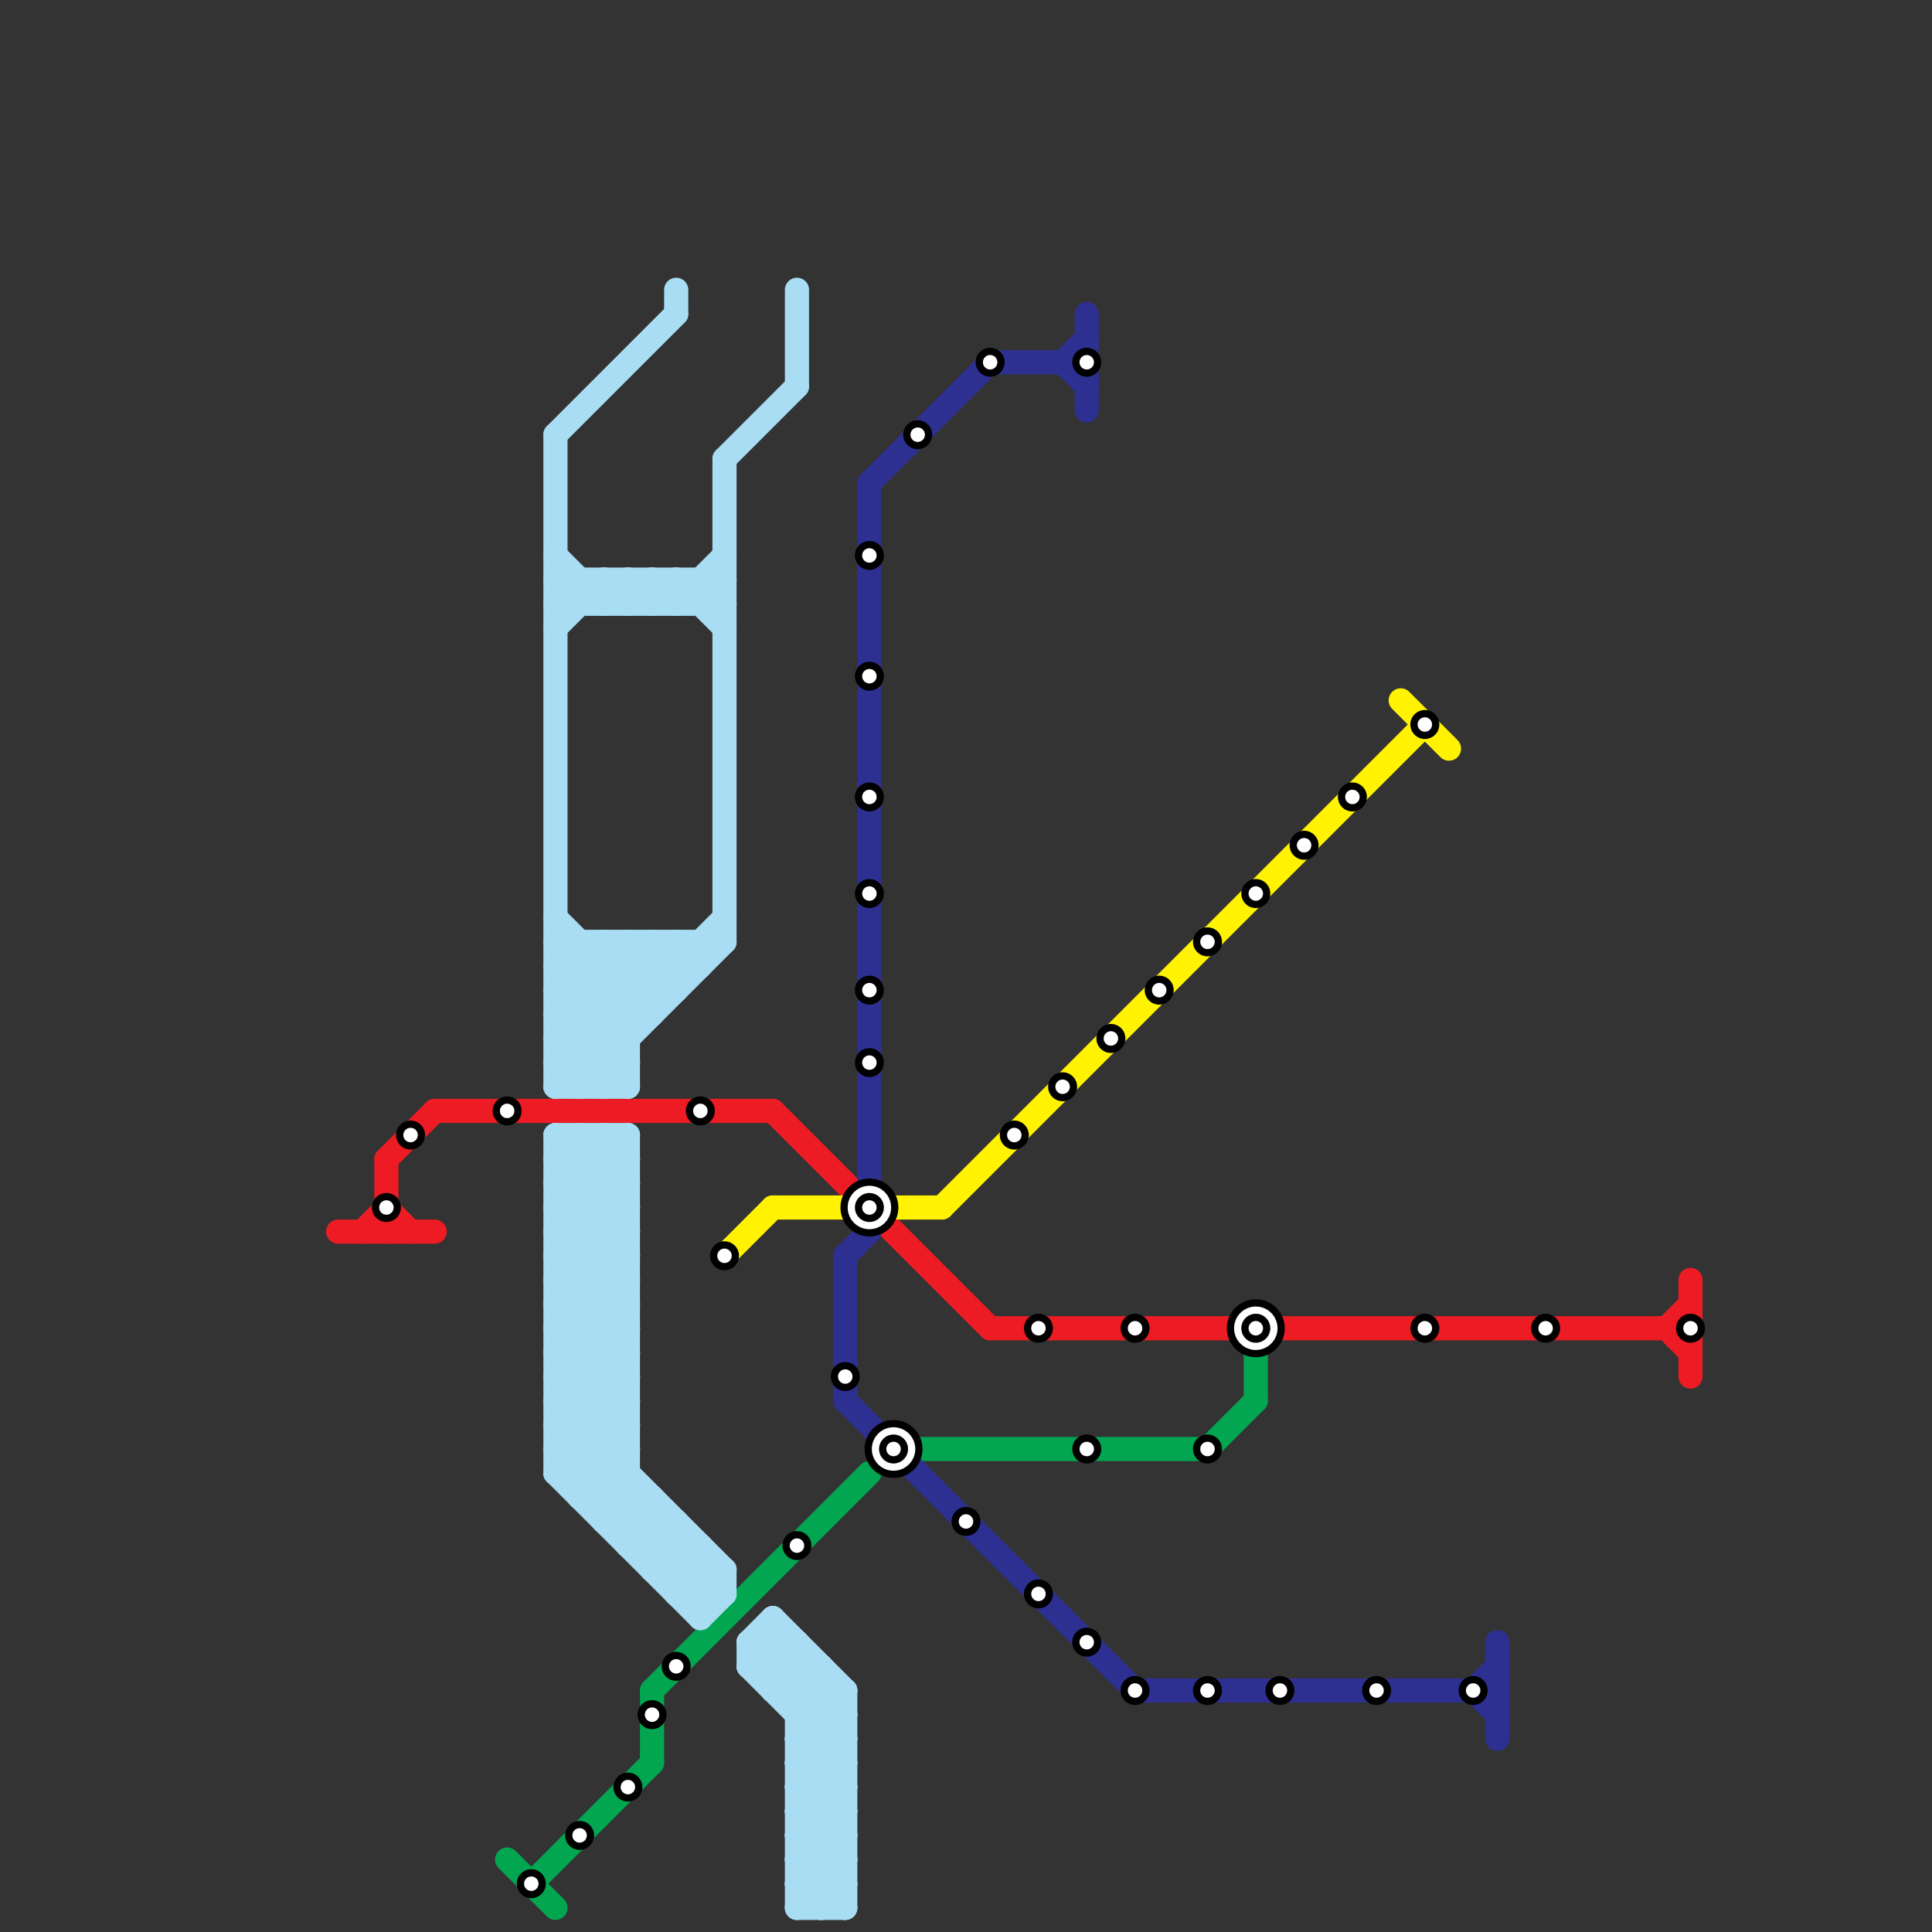 
<svg version="1.1" xmlns="http://www.w3.org/2000/svg" viewBox="0 0 80 80">
<rect x="0" y="0" width="80" height="80" fill="#333333" stroke="none"/>
<style>text { font: 1px Helvetica; font-weight: 600; white-space: pre; dominant-baseline: central; } line { stroke-width: 1; fill: none; stroke-linecap: round; stroke-linejoin: round; } .c0 { stroke: #ed1b23 } .c1 { stroke: #02a651 } .c2 { stroke: #a9ddf4 } .c3 { stroke: #fff203 } .c4 { stroke: #2e3091 }</style><defs><g id="wm-xf"><circle r="1.2" fill="#000"/><circle r="0.9" fill="#fff"/><circle r="0.6" fill="#000"/><circle r="0.3" fill="#fff"/></g><g id="wm"><circle r="0.6" fill="#000"/><circle r="0.3" fill="#fff"/></g></defs><line class="c0" x1="14" y1="51" x2="18" y2="51"/><line class="c0" x1="16" y1="50" x2="17" y2="51"/><line class="c0" x1="69" y1="55" x2="70" y2="56"/><line class="c0" x1="32" y1="46" x2="41" y2="55"/><line class="c0" x1="15" y1="51" x2="16" y2="50"/><line class="c0" x1="16" y1="48" x2="18" y2="46"/><line class="c0" x1="69" y1="55" x2="70" y2="54"/><line class="c0" x1="18" y1="46" x2="32" y2="46"/><line class="c0" x1="16" y1="48" x2="16" y2="51"/><line class="c0" x1="41" y1="55" x2="70" y2="55"/><line class="c0" x1="70" y1="53" x2="70" y2="57"/><line class="c1" x1="22" y1="78" x2="27" y2="73"/><line class="c1" x1="21" y1="77" x2="23" y2="79"/><line class="c1" x1="27" y1="70" x2="27" y2="73"/><line class="c1" x1="50" y1="60" x2="52" y2="58"/><line class="c1" x1="52" y1="56" x2="52" y2="58"/><line class="c1" x1="27" y1="70" x2="36" y2="61"/><line class="c1" x1="38" y1="60" x2="50" y2="60"/><line class="c2" x1="23" y1="61" x2="29" y2="67"/><line class="c2" x1="23" y1="47" x2="26" y2="47"/><line class="c2" x1="23" y1="49" x2="26" y2="49"/><line class="c2" x1="32" y1="68" x2="35" y2="71"/><line class="c2" x1="33" y1="77" x2="35" y2="79"/><line class="c2" x1="29" y1="39" x2="29" y2="40"/><line class="c2" x1="23" y1="61" x2="26" y2="61"/><line class="c2" x1="25" y1="39" x2="25" y2="45"/><line class="c2" x1="33" y1="78" x2="34" y2="79"/><line class="c2" x1="23" y1="41" x2="25" y2="39"/><line class="c2" x1="28" y1="12" x2="28" y2="13"/><line class="c2" x1="23" y1="59" x2="26" y2="56"/><line class="c2" x1="23" y1="25" x2="24" y2="24"/><line class="c2" x1="23" y1="51" x2="26" y2="48"/><line class="c2" x1="23" y1="53" x2="26" y2="50"/><line class="c2" x1="23" y1="56" x2="26" y2="53"/><line class="c2" x1="28" y1="24" x2="28" y2="25"/><line class="c2" x1="33" y1="12" x2="33" y2="16"/><line class="c2" x1="23" y1="18" x2="23" y2="45"/><line class="c2" x1="26" y1="63" x2="27" y2="62"/><line class="c2" x1="23" y1="48" x2="26" y2="51"/><line class="c2" x1="33" y1="71" x2="34" y2="70"/><line class="c2" x1="27" y1="65" x2="30" y2="65"/><line class="c2" x1="29" y1="25" x2="30" y2="24"/><line class="c2" x1="31" y1="69" x2="34" y2="69"/><line class="c2" x1="29" y1="24" x2="29" y2="25"/><line class="c2" x1="23" y1="57" x2="26" y2="60"/><line class="c2" x1="23" y1="43" x2="26" y2="43"/><line class="c2" x1="23" y1="26" x2="25" y2="24"/><line class="c2" x1="23" y1="60" x2="26" y2="57"/><line class="c2" x1="33" y1="71" x2="35" y2="71"/><line class="c2" x1="26" y1="39" x2="28" y2="41"/><line class="c2" x1="23" y1="55" x2="26" y2="55"/><line class="c2" x1="23" y1="47" x2="23" y2="61"/><line class="c2" x1="32" y1="67" x2="32" y2="70"/><line class="c2" x1="31" y1="68" x2="31" y2="69"/><line class="c2" x1="23" y1="48" x2="24" y2="47"/><line class="c2" x1="29" y1="66" x2="30" y2="65"/><line class="c2" x1="23" y1="52" x2="26" y2="52"/><line class="c2" x1="24" y1="47" x2="24" y2="62"/><line class="c2" x1="28" y1="25" x2="30" y2="23"/><line class="c2" x1="32" y1="70" x2="33" y2="69"/><line class="c2" x1="23" y1="44" x2="24" y2="45"/><line class="c2" x1="24" y1="62" x2="26" y2="60"/><line class="c2" x1="23" y1="25" x2="30" y2="25"/><line class="c2" x1="23" y1="45" x2="30" y2="38"/><line class="c2" x1="23" y1="61" x2="26" y2="58"/><line class="c2" x1="25" y1="63" x2="28" y2="63"/><line class="c2" x1="33" y1="74" x2="35" y2="72"/><line class="c2" x1="23" y1="42" x2="26" y2="45"/><line class="c2" x1="33" y1="76" x2="35" y2="74"/><line class="c2" x1="23" y1="39" x2="26" y2="42"/><line class="c2" x1="33" y1="68" x2="33" y2="79"/><line class="c2" x1="23" y1="49" x2="25" y2="47"/><line class="c2" x1="29" y1="67" x2="30" y2="66"/><line class="c2" x1="23" y1="51" x2="26" y2="54"/><line class="c2" x1="23" y1="53" x2="26" y2="56"/><line class="c2" x1="23" y1="58" x2="30" y2="65"/><line class="c2" x1="23" y1="24" x2="30" y2="24"/><line class="c2" x1="26" y1="47" x2="26" y2="64"/><line class="c2" x1="26" y1="24" x2="27" y2="25"/><line class="c2" x1="23" y1="48" x2="26" y2="48"/><line class="c2" x1="23" y1="40" x2="29" y2="40"/><line class="c2" x1="33" y1="74" x2="35" y2="74"/><line class="c2" x1="23" y1="54" x2="26" y2="57"/><line class="c2" x1="23" y1="58" x2="26" y2="58"/><line class="c2" x1="33" y1="76" x2="35" y2="76"/><line class="c2" x1="25" y1="62" x2="26" y2="61"/><line class="c2" x1="25" y1="24" x2="26" y2="25"/><line class="c2" x1="23" y1="45" x2="26" y2="45"/><line class="c2" x1="28" y1="66" x2="29" y2="65"/><line class="c2" x1="26" y1="64" x2="29" y2="64"/><line class="c2" x1="23" y1="57" x2="26" y2="57"/><line class="c2" x1="23" y1="23" x2="25" y2="25"/><line class="c2" x1="27" y1="24" x2="28" y2="25"/><line class="c2" x1="23" y1="55" x2="26" y2="52"/><line class="c2" x1="33" y1="73" x2="35" y2="71"/><line class="c2" x1="28" y1="66" x2="30" y2="66"/><line class="c2" x1="32" y1="69" x2="33" y2="68"/><line class="c2" x1="27" y1="62" x2="27" y2="65"/><line class="c2" x1="23" y1="52" x2="26" y2="49"/><line class="c2" x1="33" y1="74" x2="35" y2="76"/><line class="c2" x1="33" y1="76" x2="35" y2="78"/><line class="c2" x1="27" y1="65" x2="28" y2="64"/><line class="c2" x1="25" y1="25" x2="26" y2="24"/><line class="c2" x1="33" y1="79" x2="35" y2="77"/><line class="c2" x1="23" y1="50" x2="26" y2="47"/><line class="c2" x1="33" y1="73" x2="35" y2="73"/><line class="c2" x1="23" y1="41" x2="26" y2="44"/><line class="c2" x1="23" y1="41" x2="28" y2="41"/><line class="c2" x1="23" y1="40" x2="24" y2="39"/><line class="c2" x1="31" y1="68" x2="32" y2="67"/><line class="c2" x1="28" y1="24" x2="30" y2="26"/><line class="c2" x1="34" y1="69" x2="34" y2="79"/><line class="c2" x1="23" y1="51" x2="26" y2="51"/><line class="c2" x1="23" y1="39" x2="30" y2="39"/><line class="c2" x1="23" y1="53" x2="26" y2="53"/><line class="c2" x1="25" y1="63" x2="26" y2="62"/><line class="c2" x1="33" y1="79" x2="35" y2="79"/><line class="c2" x1="29" y1="24" x2="30" y2="25"/><line class="c2" x1="23" y1="60" x2="29" y2="66"/><line class="c2" x1="25" y1="47" x2="26" y2="48"/><line class="c2" x1="26" y1="39" x2="26" y2="45"/><line class="c2" x1="23" y1="56" x2="26" y2="59"/><line class="c2" x1="33" y1="73" x2="35" y2="75"/><line class="c2" x1="34" y1="79" x2="35" y2="78"/><line class="c2" x1="35" y1="70" x2="35" y2="79"/><line class="c2" x1="23" y1="54" x2="26" y2="54"/><line class="c2" x1="23" y1="58" x2="26" y2="55"/><line class="c2" x1="30" y1="19" x2="30" y2="39"/><line class="c2" x1="32" y1="67" x2="35" y2="70"/><line class="c2" x1="23" y1="43" x2="27" y2="39"/><line class="c2" x1="26" y1="25" x2="27" y2="24"/><line class="c2" x1="25" y1="39" x2="27" y2="41"/><line class="c2" x1="23" y1="57" x2="26" y2="54"/><line class="c2" x1="24" y1="45" x2="30" y2="39"/><line class="c2" x1="33" y1="72" x2="35" y2="70"/><line class="c2" x1="23" y1="60" x2="26" y2="60"/><line class="c2" x1="24" y1="61" x2="26" y2="59"/><line class="c2" x1="23" y1="18" x2="28" y2="13"/><line class="c2" x1="25" y1="47" x2="25" y2="63"/><line class="c2" x1="27" y1="64" x2="28" y2="63"/><line class="c2" x1="33" y1="70" x2="34" y2="69"/><line class="c2" x1="31" y1="69" x2="32" y2="68"/><line class="c2" x1="28" y1="39" x2="29" y2="40"/><line class="c2" x1="27" y1="25" x2="28" y2="24"/><line class="c2" x1="33" y1="75" x2="35" y2="73"/><line class="c2" x1="30" y1="65" x2="30" y2="66"/><line class="c2" x1="23" y1="44" x2="28" y2="39"/><line class="c2" x1="23" y1="50" x2="26" y2="53"/><line class="c2" x1="33" y1="72" x2="35" y2="72"/><line class="c2" x1="23" y1="38" x2="27" y2="42"/><line class="c2" x1="31" y1="68" x2="35" y2="72"/><line class="c2" x1="23" y1="59" x2="30" y2="66"/><line class="c2" x1="23" y1="47" x2="26" y2="50"/><line class="c2" x1="23" y1="42" x2="26" y2="39"/><line class="c2" x1="23" y1="49" x2="26" y2="52"/><line class="c2" x1="33" y1="75" x2="35" y2="75"/><line class="c2" x1="23" y1="59" x2="26" y2="59"/><line class="c2" x1="24" y1="47" x2="26" y2="49"/><line class="c2" x1="23" y1="44" x2="26" y2="44"/><line class="c2" x1="27" y1="39" x2="28" y2="40"/><line class="c2" x1="27" y1="39" x2="27" y2="42"/><line class="c2" x1="31" y1="68" x2="33" y2="68"/><line class="c2" x1="33" y1="72" x2="35" y2="74"/><line class="c2" x1="23" y1="43" x2="25" y2="45"/><line class="c2" x1="23" y1="56" x2="26" y2="56"/><line class="c2" x1="23" y1="54" x2="26" y2="51"/><line class="c2" x1="33" y1="77" x2="35" y2="75"/><line class="c2" x1="29" y1="64" x2="29" y2="67"/><line class="c2" x1="25" y1="45" x2="26" y2="44"/><line class="c2" x1="33" y1="75" x2="35" y2="77"/><line class="c2" x1="24" y1="24" x2="24" y2="25"/><line class="c2" x1="33" y1="78" x2="35" y2="76"/><line class="c2" x1="32" y1="70" x2="35" y2="70"/><line class="c2" x1="26" y1="24" x2="26" y2="25"/><line class="c2" x1="30" y1="19" x2="33" y2="16"/><line class="c2" x1="23" y1="55" x2="26" y2="58"/><line class="c2" x1="23" y1="42" x2="27" y2="42"/><line class="c2" x1="33" y1="77" x2="35" y2="77"/><line class="c2" x1="24" y1="39" x2="24" y2="45"/><line class="c2" x1="23" y1="40" x2="26" y2="43"/><line class="c2" x1="31" y1="69" x2="35" y2="73"/><line class="c2" x1="24" y1="62" x2="27" y2="62"/><line class="c2" x1="28" y1="63" x2="28" y2="66"/><line class="c2" x1="28" y1="65" x2="29" y2="64"/><line class="c2" x1="23" y1="24" x2="24" y2="25"/><line class="c2" x1="25" y1="24" x2="25" y2="25"/><line class="c2" x1="26" y1="64" x2="27" y2="63"/><line class="c2" x1="23" y1="52" x2="26" y2="55"/><line class="c2" x1="28" y1="39" x2="28" y2="41"/><line class="c2" x1="23" y1="50" x2="26" y2="50"/><line class="c2" x1="27" y1="24" x2="27" y2="25"/><line class="c2" x1="33" y1="78" x2="35" y2="78"/><line class="c3" x1="37" y1="50" x2="39" y2="50"/><line class="c3" x1="30" y1="52" x2="32" y2="50"/><line class="c3" x1="58" y1="29" x2="60" y2="31"/><line class="c3" x1="39" y1="50" x2="59" y2="30"/><line class="c3" x1="32" y1="50" x2="35" y2="50"/><line class="c4" x1="61" y1="70" x2="62" y2="71"/><line class="c4" x1="45" y1="13" x2="45" y2="17"/><line class="c4" x1="44" y1="15" x2="45" y2="14"/><line class="c4" x1="61" y1="70" x2="62" y2="69"/><line class="c4" x1="36" y1="20" x2="41" y2="15"/><line class="c4" x1="47" y1="70" x2="62" y2="70"/><line class="c4" x1="35" y1="52" x2="36" y2="51"/><line class="c4" x1="35" y1="58" x2="47" y2="70"/><line class="c4" x1="44" y1="15" x2="45" y2="16"/><line class="c4" x1="41" y1="15" x2="45" y2="15"/><line class="c4" x1="62" y1="68" x2="62" y2="72"/><line class="c4" x1="36" y1="20" x2="36" y2="49"/><line class="c4" x1="35" y1="52" x2="35" y2="58"/>

<use x="16" y="50" href="#wm"/><use x="17" y="47" href="#wm"/><use x="21" y="46" href="#wm"/><use x="22" y="78" href="#wm"/><use x="24" y="76" href="#wm"/><use x="26" y="74" href="#wm"/><use x="27" y="71" href="#wm"/><use x="28" y="69" href="#wm"/><use x="29" y="46" href="#wm"/><use x="30" y="52" href="#wm"/><use x="33" y="64" href="#wm"/><use x="35" y="57" href="#wm"/><use x="36" y="23" href="#wm"/><use x="36" y="28" href="#wm"/><use x="36" y="33" href="#wm"/><use x="36" y="37" href="#wm"/><use x="36" y="41" href="#wm"/><use x="36" y="44" href="#wm"/><use x="36" y="50" href="#wm-xf"/><use x="37" y="60" href="#wm-xf"/><use x="38" y="18" href="#wm"/><use x="40" y="63" href="#wm"/><use x="41" y="15" href="#wm"/><use x="42" y="47" href="#wm"/><use x="43" y="55" href="#wm"/><use x="43" y="66" href="#wm"/><use x="44" y="45" href="#wm"/><use x="45" y="15" href="#wm"/><use x="45" y="60" href="#wm"/><use x="45" y="68" href="#wm"/><use x="46" y="43" href="#wm"/><use x="47" y="55" href="#wm"/><use x="47" y="70" href="#wm"/><use x="48" y="41" href="#wm"/><use x="50" y="39" href="#wm"/><use x="50" y="60" href="#wm"/><use x="50" y="70" href="#wm"/><use x="52" y="37" href="#wm"/><use x="52" y="55" href="#wm-xf"/><use x="53" y="70" href="#wm"/><use x="54" y="35" href="#wm"/><use x="56" y="33" href="#wm"/><use x="57" y="70" href="#wm"/><use x="59" y="30" href="#wm"/><use x="59" y="55" href="#wm"/><use x="61" y="70" href="#wm"/><use x="64" y="55" href="#wm"/><use x="70" y="55" href="#wm"/>
</svg>

